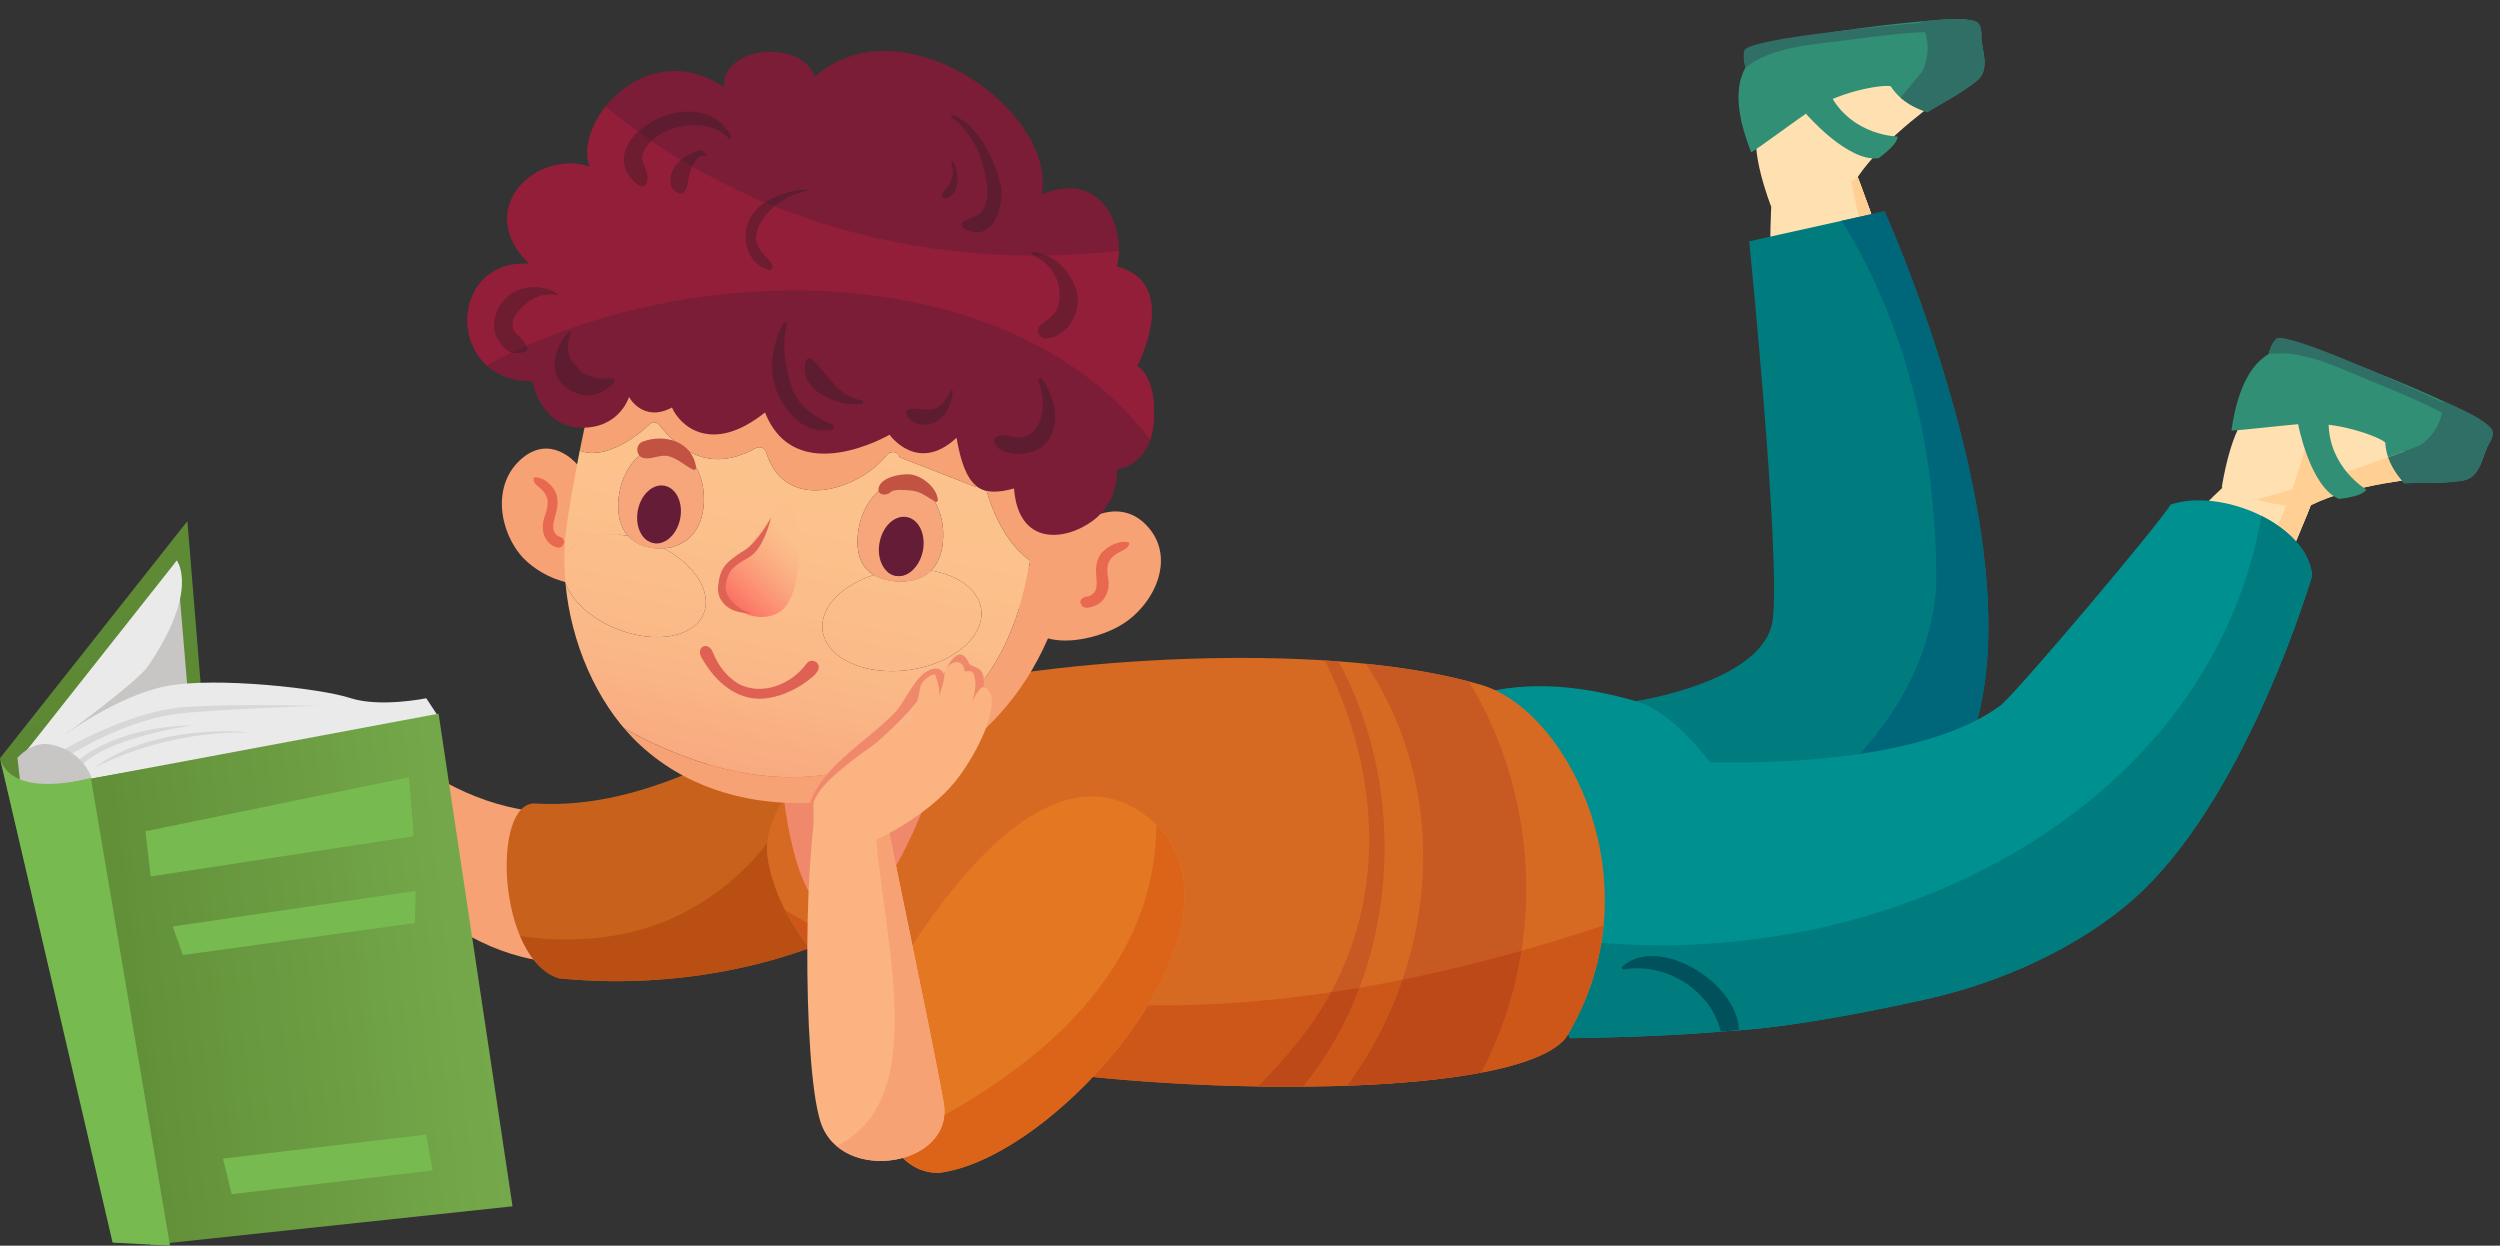 <?xml version="1.0" encoding="UTF-8"?><svg xmlns="http://www.w3.org/2000/svg" xmlns:xlink="http://www.w3.org/1999/xlink" height="816.7" preserveAspectRatio="xMidYMid meet" version="1.0" viewBox="0.0 -12.5 1639.1 816.7" width="1639.1" zoomAndPan="magnify"><rect x="0.0" y="-12.5" width="1639.1" height="816.7" fill="#333333" stroke="none"/><defs><clipPath id="a"><path d="M 1487 209 L 1634.52 209 L 1634.52 280 L 1487 280 Z M 1487 209"/></clipPath><clipPath id="b"><path d="M 370 264 L 676 264 L 676 515 L 370 515 Z M 370 264"/></clipPath><clipPath id="c"><path d="M 523.504 514.043 C 523.5 514.043 523.492 514.043 523.488 514.043 C 523.492 514.043 523.5 514.043 523.504 514.043 M 523.516 514.043 C 561.324 514.039 597.312 502.492 620.152 486.488 C 597.309 502.496 561.328 514.039 523.516 514.043 M 518.762 497.062 C 480.941 497.062 443 483.93 409.23 465 C 411.262 467.363 413.309 469.672 415.434 471.848 C 391.141 447.164 374.395 409.352 370.766 370.098 C 375.289 381.695 387.758 393.23 404.617 399.938 C 413.613 403.504 422.645 405.203 430.82 405.203 C 445.52 405.203 457.453 399.703 461.426 389.648 C 466.945 375.781 455.551 357.883 435.383 347.023 C 448.211 346.02 459.383 337.566 461.258 319.98 C 463.438 299.48 452.715 281.559 437.379 279.926 C 436.609 279.84 435.848 279.801 435.086 279.801 C 420.613 279.801 407.664 294.594 405.57 314.062 C 404.41 325.152 406.844 333.363 411.738 338.832 C 408.062 338.207 404.469 337.898 401.027 337.891 C 400.98 337.891 400.934 337.891 400.887 337.891 C 400.84 337.891 400.793 337.891 400.746 337.891 C 386.113 337.926 374.25 343.434 370.289 353.469 C 370.195 353.703 370.109 353.938 370.023 354.176 C 370.023 346.242 370.586 338.32 371.754 330.492 C 373.645 317.785 375.902 304.77 378.363 291.887 C 379.906 283.805 381.527 275.777 383.191 267.906 C 383.199 267.906 383.207 267.906 383.215 267.906 C 382.176 272.84 381.148 277.832 380.148 282.863 C 382.789 283.977 385.609 284.469 388.512 284.469 C 402.367 284.469 418.172 273.32 426.016 265.535 C 426.816 264.75 427.828 264.387 428.84 264.387 C 430.324 264.387 431.812 265.176 432.637 266.574 C 444.258 281.215 456.953 288.539 470.711 288.539 C 478.637 288.539 486.91 286.109 495.539 281.246 C 496.309 280.898 497.102 280.727 497.863 280.727 C 499.898 280.727 501.727 281.938 502.402 284.168 C 507.898 302.176 520.625 308.992 534.629 308.992 C 551.914 308.992 571.148 298.613 581.168 286.082 C 582.309 284.645 583.949 283.883 585.527 283.883 C 587.434 283.883 589.242 284.992 589.977 287.379 L 639.207 306.551 C 639.527 306.371 639.855 306.23 640.188 306.125 C 642.152 307.676 644.344 308.711 646.797 309.289 C 646.879 309.48 646.945 309.672 647.008 309.871 C 653.031 329.672 662.094 345.305 675.449 355.16 C 674.609 359.465 673.742 363.727 672.855 367.945 C 660.469 426.875 629.43 459.723 584.305 482.043 C 563.07 492.551 540.938 497.062 518.762 497.062 M 539.125 398.344 C 539.129 399.359 539.207 400.379 539.359 401.395 C 541.766 416.973 561.027 427.539 584.711 427.539 C 588.457 427.539 592.316 427.273 596.238 426.723 C 623.172 422.875 643.402 406.898 643.516 389.984 C 643.516 389.895 643.516 389.805 643.516 389.711 C 643.508 388.699 643.43 387.684 643.277 386.668 C 641.344 373.98 628.145 364.574 610.48 361.562 C 614.504 357.535 617.297 351.645 618.152 343.457 C 620.34 322.828 609.645 304.82 594.289 303.188 C 593.527 303.105 592.77 303.066 592.016 303.066 C 577.496 303.066 564.562 317.965 562.492 337.559 C 561.004 351.41 565.273 359.883 572.922 364.449 C 552.949 370.855 539.172 384.262 539.125 398.195 C 539.125 398.246 539.125 398.297 539.125 398.344 M 620.16 486.484 C 620.246 486.422 620.332 486.363 620.422 486.301 C 620.332 486.363 620.246 486.422 620.16 486.484 M 418.289 474.656 L 418.281 474.648 L 418.289 474.656 M 418.086 474.465 C 417.859 474.246 417.633 474.027 417.406 473.809 C 417.633 474.027 417.859 474.246 418.086 474.465"/></clipPath><clipPath id="d"><path d="M 523.504 514.043 C 523.5 514.043 523.492 514.043 523.488 514.043 C 523.492 514.043 523.5 514.043 523.504 514.043 M 523.516 514.043 C 561.324 514.039 597.312 502.492 620.152 486.488 C 597.309 502.496 561.328 514.039 523.516 514.043 M 518.762 497.062 C 480.941 497.062 443 483.93 409.23 465 C 411.262 467.363 413.309 469.672 415.434 471.848 C 391.141 447.164 374.395 409.352 370.766 370.098 C 375.289 381.695 387.758 393.23 404.617 399.938 C 413.613 403.504 422.645 405.203 430.82 405.203 C 445.52 405.203 457.453 399.703 461.426 389.648 C 466.945 375.781 455.551 357.883 435.383 347.023 C 448.211 346.02 459.383 337.566 461.258 319.98 C 463.438 299.48 452.715 281.559 437.379 279.926 C 436.609 279.84 435.848 279.801 435.086 279.801 C 420.613 279.801 407.664 294.594 405.57 314.062 C 404.41 325.152 406.844 333.363 411.738 338.832 C 408.062 338.207 404.469 337.898 401.027 337.891 C 400.98 337.891 400.934 337.891 400.887 337.891 C 400.84 337.891 400.793 337.891 400.746 337.891 C 386.113 337.926 374.25 343.434 370.289 353.469 C 370.195 353.703 370.109 353.938 370.023 354.176 C 370.023 346.242 370.586 338.32 371.754 330.492 C 373.645 317.785 375.902 304.77 378.363 291.887 C 379.906 283.805 381.527 275.777 383.191 267.906 C 383.199 267.906 383.207 267.906 383.215 267.906 C 382.176 272.84 381.148 277.832 380.148 282.863 C 382.789 283.977 385.609 284.469 388.512 284.469 C 402.367 284.469 418.172 273.32 426.016 265.535 C 426.816 264.75 427.828 264.387 428.84 264.387 C 430.324 264.387 431.812 265.176 432.637 266.574 C 444.258 281.215 456.953 288.539 470.711 288.539 C 478.637 288.539 486.91 286.109 495.539 281.246 C 496.309 280.898 497.102 280.727 497.863 280.727 C 499.898 280.727 501.727 281.938 502.402 284.168 C 507.898 302.176 520.625 308.992 534.629 308.992 C 551.914 308.992 571.148 298.613 581.168 286.082 C 582.309 284.645 583.949 283.883 585.527 283.883 C 587.434 283.883 589.242 284.992 589.977 287.379 L 639.207 306.551 C 639.527 306.371 639.855 306.23 640.188 306.125 C 642.152 307.676 644.344 308.711 646.797 309.289 C 646.879 309.48 646.945 309.672 647.008 309.871 C 653.031 329.672 662.094 345.305 675.449 355.16 C 674.609 359.465 673.742 363.727 672.855 367.945 C 660.469 426.875 629.43 459.723 584.305 482.043 C 563.07 492.551 540.938 497.062 518.762 497.062 M 539.125 398.344 C 539.129 399.359 539.207 400.379 539.359 401.395 C 541.766 416.973 561.027 427.539 584.711 427.539 C 588.457 427.539 592.316 427.273 596.238 426.723 C 623.172 422.875 643.402 406.898 643.516 389.984 C 643.516 389.895 643.516 389.805 643.516 389.711 C 643.508 388.699 643.43 387.684 643.277 386.668 C 641.344 373.98 628.145 364.574 610.48 361.562 C 614.504 357.535 617.297 351.645 618.152 343.457 C 620.34 322.828 609.645 304.82 594.289 303.188 C 593.527 303.105 592.77 303.066 592.016 303.066 C 577.496 303.066 564.562 317.965 562.492 337.559 C 561.004 351.41 565.273 359.883 572.922 364.449 C 552.949 370.855 539.172 384.262 539.125 398.195 C 539.125 398.246 539.125 398.297 539.125 398.344 M 620.16 486.484 C 620.246 486.422 620.332 486.363 620.422 486.301 C 620.332 486.363 620.246 486.422 620.16 486.484 M 418.289 474.656 L 418.281 474.648 L 418.289 474.656 M 418.086 474.465 C 417.859 474.246 417.633 474.027 417.406 473.809 C 417.633 474.027 417.859 474.246 418.086 474.465"/></clipPath><clipPath id="f"><path d="M 473 316 L 524 316 L 524 393 L 473 393 Z M 473 316"/></clipPath><clipPath id="g"><path d="M 518.434 317.723 C 512.578 311.516 496.996 339.293 488.551 349.566 C 485.082 353.773 476.289 363.094 473.688 369.719 C 469.586 380.141 492.344 399.367 510.473 389.145 C 529.164 378.539 524.535 324.152 518.434 317.723 Z M 518.434 317.723"/></clipPath><clipPath id="h"><path d="M 518.434 317.723 C 512.578 311.516 496.996 339.293 488.551 349.566 C 485.082 353.773 476.289 363.094 473.688 369.719 C 469.586 380.141 492.344 399.367 510.473 389.145 C 529.164 378.539 524.535 324.152 518.434 317.723"/></clipPath><clipPath id="j"><path d="M 0 329 L 159 329 L 159 786 L 0 786 Z M 0 329"/></clipPath><clipPath id="k"><path d="M 122.855 329.188 L 158.137 761.082 L 70.707 785.121 L 0 484.621 Z M 122.855 329.188"/></clipPath><clipPath id="l"><path d="M 122.855 329.188 L 158.137 761.082 L 70.707 785.121 L 0 484.621 L 122.855 329.188"/></clipPath><clipPath id="n"><path d="M 33 455 L 337 455 L 337 804 L 33 804 Z M 33 455"/></clipPath><clipPath id="o"><path d="M 287.543 455.414 L 336.039 778.402 L 98.984 803.715 L 33.191 502.988 Z M 287.543 455.414"/></clipPath><clipPath id="p"><path d="M 287.543 455.414 L 336.039 778.402 L 98.984 803.715 L 33.191 502.988 L 287.543 455.414"/></clipPath><clipPath id="r"><path d="M 0 484 L 112 484 L 112 804.18 L 0 804.18 Z M 0 484"/></clipPath><clipPath id="s"><path d="M 368.906 354 L 371 354 L 371 370 L 368.906 370 Z M 368.906 354"/></clipPath><clipPath id="t"><path d="M 370 337 L 463 337 L 463 406 L 370 406 Z M 370 337"/></clipPath><clipPath id="u"><path d="M 430.82 405.203 C 422.645 405.203 413.613 403.504 404.617 399.938 C 387.758 393.23 375.289 381.695 370.766 370.098 C 370.73 369.754 370.699 369.406 370.672 369.059 C 370.242 364.109 370.023 359.145 370.023 354.176 C 370.109 353.938 370.195 353.703 370.289 353.469 C 374.25 343.434 386.113 337.926 400.746 337.891 L 401.027 337.891 C 404.469 337.898 408.062 338.207 411.738 338.832 C 415.91 343.492 421.879 346.16 428.938 346.918 C 430.219 347.055 431.492 347.125 432.758 347.125 C 433.637 347.125 434.512 347.09 435.383 347.023 C 455.551 357.883 466.945 375.781 461.426 389.648 C 457.453 399.703 445.52 405.203 430.82 405.203"/></clipPath><clipPath id="v"><path d="M 430.82 405.203 C 422.645 405.203 413.613 403.504 404.617 399.938 C 387.758 393.23 375.289 381.695 370.766 370.098 C 370.73 369.754 370.699 369.406 370.672 369.059 C 370.242 364.109 370.023 359.145 370.023 354.176 C 370.109 353.938 370.195 353.703 370.289 353.469 C 374.25 343.434 386.113 337.926 400.746 337.891 L 401.027 337.891 C 404.469 337.898 408.062 338.207 411.738 338.832 C 415.91 343.492 421.879 346.16 428.938 346.918 C 430.219 347.055 431.492 347.125 432.758 347.125 C 433.637 347.125 434.512 347.09 435.383 347.023 C 455.551 357.883 466.945 375.781 461.426 389.648 C 457.453 399.703 445.52 405.203 430.82 405.203"/></clipPath><clipPath id="x"><path d="M 539 389 L 644 389 L 644 399 L 539 399 Z M 539 389"/></clipPath><clipPath id="y"><path d="M 539.125 398.344 C 539.125 398.297 539.125 398.246 539.125 398.195 L 539.125 398.344 M 643.516 389.984 L 643.516 389.711 C 643.516 389.805 643.516 389.895 643.516 389.984"/></clipPath><clipPath id="z"><path d="M 539.125 398.344 C 539.125 398.297 539.125 398.246 539.125 398.195 L 539.125 398.344 M 643.516 389.984 L 643.516 389.711 C 643.516 389.805 643.516 389.895 643.516 389.984"/></clipPath><clipPath id="B"><path d="M 539 361 L 644 361 L 644 428 L 539 428 Z M 539 361"/></clipPath><clipPath id="C"><path d="M 584.711 427.539 C 561.027 427.539 541.766 416.973 539.359 401.395 C 539.207 400.379 539.129 399.359 539.125 398.344 L 539.125 398.195 C 539.172 384.262 552.949 370.855 572.922 364.449 C 576.641 366.668 581.156 367.965 586.195 368.508 C 587.75 368.672 589.289 368.758 590.812 368.758 C 598.371 368.758 605.402 366.645 610.48 361.562 C 628.145 364.574 641.344 373.98 643.277 386.668 C 643.43 387.684 643.508 388.699 643.516 389.711 L 643.516 389.984 C 643.402 406.898 623.172 422.875 596.238 426.723 C 592.316 427.273 588.457 427.539 584.711 427.539"/></clipPath><clipPath id="D"><path d="M 584.711 427.539 C 561.027 427.539 541.766 416.973 539.359 401.395 C 539.207 400.379 539.129 399.359 539.125 398.344 L 539.125 398.195 C 539.172 384.262 552.949 370.855 572.922 364.449 C 576.641 366.668 581.156 367.965 586.195 368.508 C 587.75 368.672 589.289 368.758 590.812 368.758 C 598.371 368.758 605.402 366.645 610.48 361.562 C 628.145 364.574 641.344 373.98 643.277 386.668 C 643.43 387.684 643.508 388.699 643.516 389.711 L 643.516 389.984 C 643.402 406.898 623.172 422.875 596.238 426.723 C 592.316 427.273 588.457 427.539 584.711 427.539"/></clipPath><clipPath id="F"><path d="M 572 360.535 L 611 360.535 L 611 369 L 572 369 Z M 572 360.535"/></clipPath><clipPath id="G"><path d="M 581 360.535 L 600 360.535 L 600 366 L 581 366 Z M 581 360.535"/></clipPath><linearGradient gradientTransform="matrix(-73.799 345.52 -315.444 -62.678 570.825 181.096)" gradientUnits="userSpaceOnUse" id="e" x1=".174" x2="1.035" xlink:actuate="onLoad" xlink:show="other" xlink:type="simple" xmlns:xlink="http://www.w3.org/1999/xlink" y1="0" y2="0"><stop offset="0" stop-color="#fcc38d"/><stop offset=".125" stop-color="#fcc38d"/><stop offset=".188" stop-color="#fcc28d"/><stop offset=".25" stop-color="#fcc28c"/><stop offset=".313" stop-color="#fcc18c"/><stop offset=".344" stop-color="#fcc08c"/><stop offset=".375" stop-color="#fcc08b"/><stop offset=".406" stop-color="#fbbf8b"/><stop offset=".438" stop-color="#fbbe8b"/><stop offset=".469" stop-color="#fbbe8a"/><stop offset=".5" stop-color="#fbbd8a"/><stop offset=".516" stop-color="#fbbc89"/><stop offset=".531" stop-color="#fbbb89"/><stop offset=".547" stop-color="#fbbb89"/><stop offset=".563" stop-color="#fbba89"/><stop offset=".578" stop-color="#fbba88"/><stop offset=".594" stop-color="#fbb988"/><stop offset=".609" stop-color="#fab988"/><stop offset=".625" stop-color="#fab887"/><stop offset=".641" stop-color="#fab787"/><stop offset=".656" stop-color="#fab686"/><stop offset=".672" stop-color="#fab686"/><stop offset=".688" stop-color="#fab586"/><stop offset=".703" stop-color="#fab485"/><stop offset=".719" stop-color="#fab385"/><stop offset=".734" stop-color="#fab284"/><stop offset=".75" stop-color="#f9b184"/><stop offset=".758" stop-color="#f9b083"/><stop offset=".766" stop-color="#f9b083"/><stop offset=".773" stop-color="#f9af83"/><stop offset=".781" stop-color="#f9af83"/><stop offset=".789" stop-color="#f9ae82"/><stop offset=".797" stop-color="#f9ae82"/><stop offset=".805" stop-color="#f9ad82"/><stop offset=".813" stop-color="#f9ad82"/><stop offset=".82" stop-color="#f9ac81"/><stop offset=".828" stop-color="#f9ac81"/><stop offset=".836" stop-color="#f9ab81"/><stop offset=".844" stop-color="#f8aa80"/><stop offset=".852" stop-color="#f8aa80"/><stop offset=".859" stop-color="#f8a980"/><stop offset=".867" stop-color="#f8a97f"/><stop offset=".875" stop-color="#f8a87f"/><stop offset=".883" stop-color="#f8a77f"/><stop offset=".891" stop-color="#f8a77e"/><stop offset=".898" stop-color="#f8a67e"/><stop offset=".906" stop-color="#f8a57e"/><stop offset=".914" stop-color="#f8a57d"/><stop offset=".922" stop-color="#f8a47d"/><stop offset=".93" stop-color="#f7a37d"/><stop offset=".938" stop-color="#f7a27c"/><stop offset=".945" stop-color="#f7a27c"/><stop offset=".953" stop-color="#f7a17c"/><stop offset=".969" stop-color="#f7a07b"/><stop offset="1" stop-color="#f7a07b"/></linearGradient><linearGradient gradientTransform="scale(75.18) rotate(-45.785 9.283 -4.981)" gradientUnits="userSpaceOnUse" id="i" x1="-.212" x2="1.178" xlink:actuate="onLoad" xlink:show="other" xlink:type="simple" xmlns:xlink="http://www.w3.org/1999/xlink" y1="0" y2="0"><stop offset="0" stop-color="#fc6a60"/><stop offset=".125" stop-color="#fc6a60"/><stop offset=".156" stop-color="#fc6a60"/><stop offset=".16" stop-color="#fc6c61"/><stop offset=".164" stop-color="#fc6c61"/><stop offset=".168" stop-color="#fc6d62"/><stop offset=".172" stop-color="#fc6e62"/><stop offset=".176" stop-color="#fc6f62"/><stop offset=".18" stop-color="#fc7063"/><stop offset=".184" stop-color="#fc7063"/><stop offset=".188" stop-color="#fc7164"/><stop offset=".191" stop-color="#fc7264"/><stop offset=".195" stop-color="#fc7364"/><stop offset=".199" stop-color="#fc7465"/><stop offset=".203" stop-color="#fc7465"/><stop offset=".207" stop-color="#fc7566"/><stop offset=".211" stop-color="#fc7666"/><stop offset=".215" stop-color="#fc7767"/><stop offset=".219" stop-color="#fc7867"/><stop offset=".223" stop-color="#fc7867"/><stop offset=".227" stop-color="#fc7968"/><stop offset=".23" stop-color="#fc7a68"/><stop offset=".234" stop-color="#fc7b68"/><stop offset=".238" stop-color="#fc7c69"/><stop offset=".242" stop-color="#fc7c69"/><stop offset=".246" stop-color="#fc7d6a"/><stop offset=".25" stop-color="#fc7e6a"/><stop offset=".254" stop-color="#fc7f6a"/><stop offset=".258" stop-color="#fc7f6b"/><stop offset=".262" stop-color="#fc806b"/><stop offset=".266" stop-color="#fc816c"/><stop offset=".27" stop-color="#fc826c"/><stop offset=".273" stop-color="#fc826c"/><stop offset=".277" stop-color="#fc836d"/><stop offset=".281" stop-color="#fc846d"/><stop offset=".285" stop-color="#fc856d"/><stop offset=".289" stop-color="#fc856e"/><stop offset=".293" stop-color="#fc866e"/><stop offset=".297" stop-color="#fc876f"/><stop offset=".301" stop-color="#fc886f"/><stop offset=".305" stop-color="#fc886f"/><stop offset=".309" stop-color="#fc8970"/><stop offset=".313" stop-color="#fc8a70"/><stop offset=".316" stop-color="#fc8a70"/><stop offset=".32" stop-color="#fc8b71"/><stop offset=".324" stop-color="#fc8c71"/><stop offset=".328" stop-color="#fc8d71"/><stop offset=".332" stop-color="#fc8d72"/><stop offset=".336" stop-color="#fc8e72"/><stop offset=".34" stop-color="#fc8f73"/><stop offset=".344" stop-color="#fc8f73"/><stop offset=".348" stop-color="#fc9073"/><stop offset=".352" stop-color="#fc9174"/><stop offset=".355" stop-color="#fc9174"/><stop offset=".359" stop-color="#fc9274"/><stop offset=".363" stop-color="#fc9375"/><stop offset=".367" stop-color="#fc9375"/><stop offset=".371" stop-color="#fc9475"/><stop offset=".375" stop-color="#fc9576"/><stop offset=".379" stop-color="#fb9576"/><stop offset=".383" stop-color="#fb9676"/><stop offset=".387" stop-color="#fb9777"/><stop offset=".391" stop-color="#fb9777"/><stop offset=".395" stop-color="#fb9877"/><stop offset=".398" stop-color="#fb9978"/><stop offset=".402" stop-color="#fb9978"/><stop offset=".406" stop-color="#fb9a78"/><stop offset=".41" stop-color="#fb9b79"/><stop offset=".414" stop-color="#fb9b79"/><stop offset=".418" stop-color="#fb9c79"/><stop offset=".422" stop-color="#fb9c7a"/><stop offset=".426" stop-color="#fb9d7a"/><stop offset=".43" stop-color="#fb9e7a"/><stop offset=".434" stop-color="#fb9e7a"/><stop offset=".438" stop-color="#fb9f7b"/><stop offset=".441" stop-color="#fba07b"/><stop offset=".445" stop-color="#fba07b"/><stop offset=".449" stop-color="#fba17c"/><stop offset=".453" stop-color="#fba17c"/><stop offset=".457" stop-color="#fba27c"/><stop offset=".461" stop-color="#fba37d"/><stop offset=".465" stop-color="#fba37d"/><stop offset=".469" stop-color="#fba47d"/><stop offset=".473" stop-color="#fba47d"/><stop offset=".477" stop-color="#fba57e"/><stop offset=".48" stop-color="#fba57e"/><stop offset=".484" stop-color="#fba67e"/><stop offset=".488" stop-color="#fba77f"/><stop offset=".492" stop-color="#fba77f"/><stop offset=".496" stop-color="#fba87f"/><stop offset=".5" stop-color="#fba87f"/><stop offset=".504" stop-color="#fba980"/><stop offset=".508" stop-color="#fba980"/><stop offset=".512" stop-color="#fbaa80"/><stop offset=".516" stop-color="#fbaa81"/><stop offset=".52" stop-color="#fbab81"/><stop offset=".523" stop-color="#fbab81"/><stop offset=".527" stop-color="#fbac81"/><stop offset=".531" stop-color="#fbad82"/><stop offset=".535" stop-color="#fbad82"/><stop offset=".539" stop-color="#fbae82"/><stop offset=".543" stop-color="#fbae82"/><stop offset=".547" stop-color="#fbaf83"/><stop offset=".555" stop-color="#fbaf83"/><stop offset=".563" stop-color="#fbb083"/><stop offset=".57" stop-color="#fbb184"/><stop offset=".578" stop-color="#fbb284"/><stop offset=".586" stop-color="#fbb385"/><stop offset=".594" stop-color="#fbb485"/><stop offset=".602" stop-color="#fbb586"/><stop offset=".609" stop-color="#fbb686"/><stop offset=".617" stop-color="#fbb687"/><stop offset=".625" stop-color="#fbb787"/><stop offset=".633" stop-color="#fbb887"/><stop offset=".641" stop-color="#fbb988"/><stop offset=".648" stop-color="#fbba88"/><stop offset=".656" stop-color="#fbba89"/><stop offset=".664" stop-color="#fbbb89"/><stop offset=".672" stop-color="#fbbc89"/><stop offset=".68" stop-color="#fbbc8a"/><stop offset=".688" stop-color="#fbbd8a"/><stop offset=".695" stop-color="#fbbe8a"/><stop offset=".703" stop-color="#fbbe8b"/><stop offset=".719" stop-color="#fbbf8b"/><stop offset=".734" stop-color="#fbc08b"/><stop offset=".75" stop-color="#fbc08c"/><stop offset="1" stop-color="#fbc18c"/></linearGradient><linearGradient gradientTransform="scale(-435.9) rotate(78.306 .93 -1.078)" gradientUnits="userSpaceOnUse" id="m" x1="-.041" x2="1.057" xlink:actuate="onLoad" xlink:show="other" xlink:type="simple" xmlns:xlink="http://www.w3.org/1999/xlink" y1="0" y2="0"><stop offset="0" stop-color="#527831"/><stop offset=".063" stop-color="#527831"/><stop offset=".078" stop-color="#537931"/><stop offset=".094" stop-color="#537a31"/><stop offset=".109" stop-color="#537a32"/><stop offset=".125" stop-color="#547b32"/><stop offset=".156" stop-color="#547b32"/><stop offset=".188" stop-color="#557c32"/><stop offset=".219" stop-color="#557d32"/><stop offset=".25" stop-color="#567e33"/><stop offset=".281" stop-color="#577f33"/><stop offset=".313" stop-color="#578033"/><stop offset=".344" stop-color="#588133"/><stop offset=".375" stop-color="#588234"/><stop offset=".406" stop-color="#598334"/><stop offset=".438" stop-color="#598334"/><stop offset=".469" stop-color="#5a8434"/><stop offset=".5" stop-color="#5a8534"/><stop offset=".531" stop-color="#5b8535"/><stop offset=".563" stop-color="#5b8635"/><stop offset=".594" stop-color="#5b8735"/><stop offset=".625" stop-color="#5c8735"/><stop offset=".656" stop-color="#5c8835"/><stop offset=".688" stop-color="#5c8835"/><stop offset=".75" stop-color="#5d8935"/><stop offset=".813" stop-color="#5d8a36"/><stop offset=".875" stop-color="#5e8a36"/><stop offset="1" stop-color="#5e8b36"/></linearGradient><linearGradient gradientTransform="scale(-268.466 268.466) rotate(6.734 -20.102 -8.885)" gradientUnits="userSpaceOnUse" id="q" x1="-.141" x2="1.131" xlink:actuate="onLoad" xlink:show="other" xlink:type="simple" xmlns:xlink="http://www.w3.org/1999/xlink" y1="0" y2="0"><stop offset="0" stop-color="#75a84b"/><stop offset=".125" stop-color="#75a84b"/><stop offset=".141" stop-color="#74a74a"/><stop offset=".156" stop-color="#74a74a"/><stop offset=".172" stop-color="#74a64a"/><stop offset=".188" stop-color="#73a649"/><stop offset=".203" stop-color="#73a549"/><stop offset=".219" stop-color="#72a448"/><stop offset=".234" stop-color="#72a448"/><stop offset=".25" stop-color="#71a347"/><stop offset=".266" stop-color="#71a347"/><stop offset=".281" stop-color="#70a247"/><stop offset=".297" stop-color="#70a246"/><stop offset=".313" stop-color="#70a146"/><stop offset=".328" stop-color="#6fa145"/><stop offset=".344" stop-color="#6fa045"/><stop offset=".359" stop-color="#6e9f45"/><stop offset=".375" stop-color="#6e9f44"/><stop offset=".391" stop-color="#6d9e44"/><stop offset=".406" stop-color="#6d9e43"/><stop offset=".422" stop-color="#6d9d43"/><stop offset=".438" stop-color="#6c9d42"/><stop offset=".453" stop-color="#6c9c42"/><stop offset=".469" stop-color="#6b9c42"/><stop offset=".484" stop-color="#6b9b41"/><stop offset=".5" stop-color="#6a9a41"/><stop offset=".516" stop-color="#6a9a40"/><stop offset=".531" stop-color="#699940"/><stop offset=".547" stop-color="#699940"/><stop offset=".563" stop-color="#69983f"/><stop offset=".578" stop-color="#68983f"/><stop offset=".594" stop-color="#68973e"/><stop offset=".609" stop-color="#67973e"/><stop offset=".625" stop-color="#67963d"/><stop offset=".641" stop-color="#66953d"/><stop offset=".656" stop-color="#66953d"/><stop offset=".672" stop-color="#66943c"/><stop offset=".688" stop-color="#65943c"/><stop offset=".703" stop-color="#65933b"/><stop offset=".719" stop-color="#64933b"/><stop offset=".734" stop-color="#64923b"/><stop offset=".75" stop-color="#63923a"/><stop offset=".766" stop-color="#63913a"/><stop offset=".781" stop-color="#629039"/><stop offset=".797" stop-color="#629039"/><stop offset=".813" stop-color="#628f38"/><stop offset=".828" stop-color="#618f38"/><stop offset=".844" stop-color="#618e38"/><stop offset=".859" stop-color="#608e37"/><stop offset=".875" stop-color="#608d37"/><stop offset="1" stop-color="#5f8c36"/></linearGradient><linearGradient gradientTransform="matrix(-73.799 345.52 -315.444 -62.678 570.825 181.096)" gradientUnits="userSpaceOnUse" id="w" x1=".493" x2=".733" xlink:actuate="onLoad" xlink:show="other" xlink:type="simple" xmlns:xlink="http://www.w3.org/1999/xlink" y1="0" y2="0"><stop offset="0" stop-color="#fcc08b"/><stop offset=".125" stop-color="#fbbf8b"/><stop offset=".25" stop-color="#fbbe8b"/><stop offset=".375" stop-color="#fbbd8a"/><stop offset=".438" stop-color="#fbbd8a"/><stop offset=".5" stop-color="#fbbc8a"/><stop offset=".563" stop-color="#fbbc89"/><stop offset=".625" stop-color="#fbbb89"/><stop offset=".688" stop-color="#fbba89"/><stop offset=".75" stop-color="#fbba88"/><stop offset=".813" stop-color="#fbb988"/><stop offset=".875" stop-color="#fab888"/><stop offset=".938" stop-color="#fab887"/><stop offset="1" stop-color="#fab787"/></linearGradient><linearGradient gradientTransform="matrix(-73.799 345.52 -315.444 -62.678 570.825 181.096)" gradientUnits="userSpaceOnUse" id="A" x1=".539" x2=".621" xlink:actuate="onLoad" xlink:show="other" xlink:type="simple" xmlns:xlink="http://www.w3.org/1999/xlink" y1="0" y2="0"><stop offset="0" stop-color="#fbbe8b"/><stop offset=".25" stop-color="#fbbe8a"/><stop offset=".5" stop-color="#fbbd8a"/><stop offset=".75" stop-color="#fbbd8a"/><stop offset="1" stop-color="#fbbc89"/></linearGradient><linearGradient gradientTransform="matrix(-73.799 345.52 -315.444 -62.678 570.825 181.096)" gradientUnits="userSpaceOnUse" id="E" x1=".461" x2=".702" xlink:actuate="onLoad" xlink:show="other" xlink:type="simple" xmlns:xlink="http://www.w3.org/1999/xlink" y1="0" y2="0"><stop offset="0" stop-color="#fcc08c"/><stop offset=".125" stop-color="#fcc08b"/><stop offset=".25" stop-color="#fbbf8b"/><stop offset=".375" stop-color="#fbbe8b"/><stop offset=".5" stop-color="#fbbe8a"/><stop offset=".563" stop-color="#fbbd8a"/><stop offset=".625" stop-color="#fbbc8a"/><stop offset=".688" stop-color="#fbbc89"/><stop offset=".75" stop-color="#fbbb89"/><stop offset=".813" stop-color="#fbba89"/><stop offset=".875" stop-color="#fbba88"/><stop offset=".938" stop-color="#fbb988"/><stop offset="1" stop-color="#fab888"/></linearGradient></defs><g><g><path d="M 380.301 519.453 C 456.414 511.18 449.086 555.848 447.508 576.086 C 446.281 592.422 446.746 619.824 371.043 618.734 C 292.484 617.574 228.742 540.867 183.812 462.824 C 175.676 448.648 197.762 444.734 214.785 446.156 C 231.77 447.527 290.539 529.215 380.301 519.453" fill="#f7a274"/></g><g><path d="M 366.461 628.93 C 542.375 646.301 695.102 538.07 635.059 459.746 C 600.613 414.797 551.848 445.305 491.137 475.82 C 449.727 496.633 402.754 517.445 350.973 514.305 C 322.113 512.551 325.949 616.43 366.461 628.93" fill="#c7611b"/></g><g><path d="M 404.23 630.785 C 404.242 630.785 404.238 630.785 404.25 630.785 C 404.238 630.785 404.242 630.785 404.23 630.785 M 404.23 630.785 C 391.906 630.785 379.406 630.195 366.77 628.961 C 379.395 630.195 391.914 630.785 404.23 630.785 M 366.461 628.93 C 366.246 628.863 366.031 628.793 365.82 628.723 C 366.031 628.793 366.246 628.863 366.461 628.93 M 365.816 628.719 C 365.805 628.715 365.789 628.711 365.777 628.707 C 365.793 628.715 365.801 628.715 365.816 628.719 M 365.742 628.695 C 365.738 628.695 365.734 628.691 365.727 628.691 C 365.734 628.691 365.738 628.695 365.742 628.695" fill="#eecfba"/></g><g><path d="M 404.23 630.785 C 391.914 630.785 379.395 630.195 366.77 628.961 C 366.66 628.949 366.57 628.938 366.461 628.93 C 366.246 628.863 366.031 628.793 365.82 628.723 C 365.82 628.723 365.816 628.723 365.816 628.719 C 365.801 628.715 365.793 628.715 365.777 628.707 C 365.766 628.703 365.754 628.699 365.742 628.695 C 365.738 628.695 365.734 628.691 365.727 628.691 C 354.777 624.969 346.656 614.406 341.109 601.23 C 351.316 602.672 361.566 603.441 371.75 603.441 C 404.5 603.445 436.637 595.449 465.109 575.91 C 478.469 566.73 492.453 554.578 503.086 540.008 C 502.785 543.547 502.887 547.129 503.441 550.734 C 506.402 569.879 516.152 590.156 530.781 609.059 C 493.715 622.539 450.312 630.777 404.25 630.785 C 404.238 630.785 404.242 630.785 404.23 630.785" fill="#ba4f14"/></g><g><path d="M 1182.898 400.602 C 1156.73 242.367 1163.52 80.082 1166.539 67.172 C 1168.102 60.375 1174.012 53.191 1181.02 51.141 C 1187.531 49.234 1195.02 51.672 1200.98 62.871 C 1213.43 86.281 1290.09 285.953 1278.66 379.18 C 1274.648 411.711 1264.941 430.52 1253.102 439.727 C 1226.031 460.805 1187.988 431.426 1182.898 400.602" fill="#fab381"/></g><g><path d="M 1206.191 74.211 C 1234.281 194.297 1264.551 330.141 1218.309 443.891 C 1229.809 448.426 1242.32 448.113 1253.102 439.727 C 1264.941 430.52 1274.648 411.711 1278.66 379.18 C 1289.031 294.875 1227.328 123.555 1206.191 74.211" fill="#f7a274"/></g><g><path d="M 1166.539 67.172 C 1168.102 60.375 1174.012 53.191 1181.02 51.141 C 1187.531 49.234 1195.02 51.672 1200.98 62.871 C 1207.148 74.445 1229.699 129.625 1247.398 192.285 C 1241.469 191.688 1234.441 192.16 1227.34 193.246 C 1216.441 194.93 1205.328 198.035 1197.48 201.258 C 1186.949 205.598 1175.031 211.555 1163.23 218.809 C 1156.41 138.508 1164.691 75.109 1166.539 67.172" fill="#ffe0b1"/></g><g><path d="M 1247.398 192.285 C 1233.07 141.527 1215.551 95.715 1206.141 73.965 C 1215.109 112.359 1224.301 152.344 1231.18 192.762 C 1236.961 192.07 1242.531 191.801 1247.398 192.285" fill="#ffcf93"/></g><g><path d="M 1161.199 122.859 C 1161.199 122.859 1145.859 83.684 1153.371 70.055 C 1189.02 4.953 1273.309 51.59 1273.309 51.59 C 1273.309 51.59 1235.68 77.238 1217.801 103.816 C 1198.57 119.559 1161.199 122.859 1161.199 122.859" fill="#ffe0b1"/></g><g><path d="M 1249.078 2.551 C 1218.461 5.547 1150.328 15.129 1143.922 22.074 C 1142.852 25.277 1143.371 26.695 1144.398 31.809 C 1135.012 48.219 1141.969 71.617 1148.141 87.441 C 1154.09 83.766 1178.699 65.477 1187.199 59.918 C 1208.879 45.719 1238.609 42.5 1239.75 44.254 C 1247.789 56.523 1260.969 59.973 1263.66 61.078 C 1270.648 56.457 1283.961 50.094 1295.809 40.707 C 1305.789 32.785 1298.719 19.461 1299.02 10.719 C 1299.441 -2.895 1285.488 -0.926 1249.078 2.551" fill="#308f75"/></g><g><path d="M 1259.211 1.574 C 1264.109 11.078 1266.09 21.32 1260.449 34.148 C 1255.73 39.961 1250.922 45.742 1246.039 51.484 C 1253.398 57.996 1261.59 60.246 1263.66 61.078 C 1270.648 56.457 1283.961 50.094 1295.809 40.707 C 1305.789 32.785 1298.719 19.461 1299.02 10.719 C 1299.359 -1.535 1288.039 -1.148 1259.211 1.574" fill="#306f66"/></g><g><path d="M 1299.078 12.672 C 1279.219 5.938 1253.922 7.965 1212.699 13.57 C 1191.512 16.461 1161.02 17.859 1144.328 31.988 C 1143.371 26.695 1142.738 23.32 1143.828 20.078 C 1150.219 13.176 1218.68 6.137 1249.309 3.367 C 1293.371 -0.645 1299.441 -2.895 1299.02 10.719 C 1298.961 11.352 1299 12.047 1299.078 12.672" fill="#306f66"/></g><g><path d="M 1184.059 62.07 C 1184.059 62.07 1211.578 94.078 1231.672 91.195 C 1245.23 81.41 1244.16 77.031 1244.16 77.031 C 1244.16 77.031 1215.328 76.727 1200.699 50.887 C 1189.789 54.32 1184.059 62.07 1184.059 62.07" fill="#308f75"/></g><g><path d="M 1235.52 126.016 C 1235.52 126.016 1396.238 480.551 1224.059 541.469 C 1160.129 564.082 1105.711 549.074 1105.711 549.074 L 1072.379 447.168 C 1072.379 447.168 1156.68 434.73 1162.211 394.18 C 1167.77 353.605 1146.852 145.715 1146.852 145.715 L 1235.52 126.016" fill="#007c7f"/></g><g><path d="M 1269.488 372.926 C 1270.07 287.363 1251.82 204.035 1207.512 132.234 L 1235.52 126.016 C 1235.52 126.016 1396.238 480.551 1224.059 541.469 C 1173.34 559.406 1128.73 553.688 1112.422 550.539 C 1194.16 522.219 1262.922 454.926 1269.488 372.926" fill="#00667a"/></g><g><path d="M 1517.531 271.957 C 1510.969 268.641 1501.789 269.754 1496 273.559 C 1484.922 280.91 1368.25 393.914 1278.262 526.672 C 1260.75 552.535 1268.078 600.035 1302.25 603.367 C 1317.141 604.848 1337.109 597.906 1362.43 577.078 C 1434.941 517.348 1516.859 319.738 1523.898 294.211 C 1527.34 281.957 1523.602 275.055 1517.531 271.957" fill="#fab381"/></g><g><path d="M 1517.531 271.957 C 1517.141 271.746 1516.66 271.707 1516.238 271.531 C 1482.281 400.762 1387.77 522.754 1284.77 596.312 C 1289.512 600.125 1295.289 602.68 1302.25 603.367 C 1317.141 604.848 1337.109 597.906 1362.43 577.078 C 1434.941 517.348 1516.859 319.738 1523.898 294.211 C 1527.34 281.957 1523.602 275.055 1517.531 271.957" fill="#f7a274"/></g><g><path d="M 1456.68 307.023 C 1456.68 307.023 1462.852 265.414 1476.129 257.293 C 1539.41 218.543 1589.391 300.906 1589.391 300.906 C 1589.391 300.906 1543.949 304.484 1515.238 318.656 C 1490.738 322.742 1456.68 307.023 1456.68 307.023" fill="#ffe0b1"/></g><g><path d="M 1592.742 246.387 C 1564.668 233.719 1500.812 208.168 1491.777 210.969 C 1489.258 213.238 1489 214.727 1487.355 219.691 C 1471.039 229.262 1465.453 253.043 1462.977 269.82 C 1469.926 269.578 1500.379 265.953 1510.508 265.352 C 1536.367 263.82 1563.766 275.816 1563.883 277.875 C 1564.758 292.512 1574.473 302.09 1576.289 304.355 C 1584.641 303.828 1599.312 304.926 1614.312 302.684 C 1626.918 300.762 1627.379 285.676 1631.992 278.25 C 1639.113 266.641 1626.027 261.418 1592.742 246.387" fill="#308f75"/></g><g><path d="M 1517.531 271.957 C 1510.969 268.641 1501.789 269.754 1496 273.559 C 1489.18 278.113 1439.52 318.34 1389.18 381.297 C 1402.699 384.195 1415.488 388.062 1426.078 392.133 C 1434.02 395.195 1444.219 400.586 1453.27 406.887 C 1459.172 410.98 1464.602 415.48 1468.488 420.02 C 1498.809 362.387 1520.43 306.855 1523.898 294.211 C 1527.34 281.957 1523.602 275.055 1517.531 271.957" fill="#ffe0b1"/></g><g><path d="M 1517.531 271.957 C 1516.539 271.453 1515.359 271.227 1514.25 270.914 C 1502.031 318.395 1481.371 366.305 1451.121 405.504 C 1451.828 405.961 1452.551 406.391 1453.27 406.887 C 1459.172 410.98 1464.602 415.48 1468.488 420.02 C 1498.809 362.387 1520.43 306.855 1523.898 294.211 C 1527.34 281.957 1523.602 275.055 1517.531 271.957" fill="#ffcf93"/></g><g><path d="M 1515.238 318.656 C 1543.949 304.484 1589.391 300.906 1589.391 300.906 C 1589.391 300.906 1584.621 293.09 1576.191 283.375 C 1544.621 295.234 1512.238 305.957 1479.25 315.055 C 1490.391 318.137 1503.828 320.531 1515.238 318.656" fill="#ffcf93"/></g><g><path d="M 1601.988 250.535 C 1601.539 261.234 1598.129 271.094 1586.887 279.398 C 1579.918 282.102 1572.848 284.672 1565.738 287.277 C 1568.91 296.574 1574.906 302.594 1576.289 304.355 C 1584.641 303.828 1599.312 304.926 1614.312 302.684 C 1626.918 300.762 1627.379 285.676 1631.992 278.25 C 1638.418 267.77 1628.371 262.508 1601.988 250.535" fill="#306f66"/></g><g clip-path="url(#a)"><path d="M 1631.059 279.949 C 1617.211 264.246 1594.27 253.426 1555.684 237.805 C 1535.867 229.777 1508.734 215.816 1487.191 219.777 C 1489 214.727 1490.191 211.5 1492.68 209.215 C 1501.672 206.414 1564.555 234.344 1592.523 247.164 C 1632.742 265.582 1639.113 266.641 1631.992 278.25 C 1631.633 278.797 1631.32 279.348 1631.059 279.949" fill="#306f66"/></g><g><path d="M 1506.73 265.637 C 1506.73 265.637 1514.66 307.062 1533.551 314.605 C 1550.16 312.836 1551.43 308.473 1551.43 308.473 C 1551.43 308.473 1526.57 293.922 1526.738 264.18 C 1515.531 261.77 1506.73 265.637 1506.73 265.637" fill="#308f75"/></g><g><path d="M 1515.91 364.926 C 1515.91 364.926 1475.328 503.781 1404.512 571.688 C 1374.32 600.637 1323.609 629.281 1261.25 642.984 C 1135.621 670.648 1107.762 662.691 1107.762 662.691 L 1088.648 485.828 C 1088.648 485.828 1244.281 499.027 1311.301 450.258 C 1321.102 443.125 1417.828 328.371 1423.078 318.348 C 1456.68 307.023 1513.039 331.527 1515.91 364.926" fill="#009090"/></g><g><path d="M 1163.102 554.473 C 1147.949 526.422 1110.828 458.105 1072.379 447.168 C 1033.941 436.277 997.469 432.938 960.984 445.133 C 924.523 457.305 1029.352 668.16 1029.352 668.16 C 1029.352 668.16 1161.16 667.148 1183.27 653.617 C 1205.371 640.051 1175.109 576.719 1163.102 554.473" fill="#009090"/></g><g><path d="M 1482.738 325.77 C 1500.551 334.703 1514.531 348.762 1515.91 364.926 C 1515.91 364.926 1475.328 503.781 1404.512 571.688 C 1374.32 600.637 1323.609 629.281 1261.25 642.984 C 1135.621 670.648 1107.762 662.691 1107.762 662.691 L 1101.762 607.277 C 1275.57 602.641 1451.219 501.758 1482.738 325.77" fill="#007c7f"/></g><g><path d="M 1182.82 598.012 C 1191.34 621.488 1196.012 645.801 1183.27 653.617 C 1161.16 667.148 1029.352 668.16 1029.352 668.16 C 1029.352 668.16 1013.801 636.871 996.766 597.746 C 1056.941 610.559 1121.191 610.344 1182.82 598.012" fill="#007c7f"/></g><g><path d="M 1063.859 620.953 C 1062.988 621.68 1063.52 623.316 1064.73 623.098 C 1091.98 618.199 1122.172 637.066 1128.141 663.867 C 1132.219 663.516 1136.23 663.137 1140.102 662.715 C 1139.281 632.355 1088.32 600.094 1063.859 620.953" fill="#00515c"/></g><g><path d="M 644.988 682.789 C 572.645 666.23 511.691 604.074 503.441 550.734 C 494.395 492.082 605.414 440.602 613.652 438.703 C 703.293 418.059 875.492 407.883 971.449 436.613 C 1029.238 453.918 1086.891 569.695 1026.609 668.023 C 990.195 712.172 737.625 703.984 644.988 682.789" fill="#d66a22"/></g><g><path d="M 895.586 422.766 C 920.234 425.273 943.176 429.102 963.281 434.477 C 1010.59 513.77 1012.711 611.816 971.219 690.719 C 946.508 695.402 916.02 698.141 883.246 699.301 C 943.098 617.527 951.359 506.801 895.586 422.766" fill="#c75922"/></g><g><path d="M 513.668 507.891 C 513.668 507.891 521.508 596.039 555.309 587.406 C 589.062 578.801 616.031 486.902 616.031 486.902 L 513.668 507.891" fill="#f0896c"/></g><g><path d="M 751.23 331.43 C 735.582 315.574 713.93 323.969 700.77 337.766 C 680.152 347.512 660.285 371.398 669.414 391.648 C 680.438 415.914 718.422 407.801 736.094 396.645 C 757.461 383.121 771.695 352.18 751.23 331.43" fill="#f7a274"/></g><g><path d="M 740.098 343.129 C 733.41 341.297 723.824 346.645 720.855 352.074 C 718.523 356.285 718.34 360.785 718.773 365.449 C 719.43 371.207 719.652 377.797 711.621 378.895 C 710.223 379.012 709.453 379.973 708.629 380.871 C 708.121 381.406 708.273 382.07 708.449 382.68 C 708.59 383.074 708.762 383.496 708.859 383.898 C 709.41 385.449 711.531 386.164 713.09 385.949 C 723.539 384.609 728.125 375.938 726.582 366.816 C 725.242 359.031 725.773 354.035 733.371 349.848 C 736.293 348.215 740.043 346.98 740.418 343.602 C 740.469 343.41 740.34 343.121 740.098 343.129" fill="#e86850"/></g><g><path d="M 342.918 287.484 C 359.352 274.207 376.297 285.539 384.848 300.93 C 400.613 313.484 413.012 339.75 401.277 358.281 C 387.129 380.469 356.266 367.082 343.305 353.59 C 327.641 337.254 321.395 304.867 342.918 287.484" fill="#f7a274"/></g><g><path d="M 350.195 300.574 C 356.301 299.727 363.441 306.391 364.941 312.133 C 366.156 316.562 365.402 320.996 364.113 325.496 C 362.48 331.094 360.992 337.492 367.641 339.68 C 368.832 340.055 369.289 341.078 369.84 342.059 C 370.176 342.641 369.891 343.32 369.617 343.867 C 369.426 344.262 369.215 344.645 369.039 344.988 C 368.246 346.422 366.332 346.828 365.082 346.438 C 356.355 343.602 354.121 334.426 357.219 325.723 C 359.855 318.289 360.328 313.301 354.691 308.121 C 352.488 306.117 349.5 304.398 349.805 301.012 C 349.82 300.77 349.996 300.551 350.195 300.574" fill="#e86850"/></g><g clip-path="url(#b)"><g clip-path="url(#c)"><g clip-path="url(#d)"><path d="M 726.602 274.551 L 382.457 206.168 L 318.871 503.879 L 663.016 572.258 Z M 726.602 274.551" fill="url(#e)"/></g></g></g><g><path d="M 426.016 265.535 C 427.992 263.598 431.254 264.223 432.637 266.574 C 450.953 289.645 471.934 294.555 495.539 281.246 C 498.367 279.965 501.473 281.102 502.402 284.168 C 514.688 324.398 563.027 308.77 581.168 286.082 C 583.688 282.91 588.637 283.016 589.977 287.379 L 639.207 306.551 C 642.32 304.82 646.016 306.566 647.008 309.871 C 656.199 340.078 672.457 360.59 700.258 365.688 C 709.492 327.539 713.176 280.254 712.414 219.289 C 703.863 210.078 408.816 165.605 408.816 165.605 C 404.5 179.152 390.871 228.98 380.148 282.863 C 395.387 289.293 416.527 274.949 426.016 265.535" fill="#f7a274"/></g><g><path d="M 584.305 482.043 C 629.43 459.723 660.469 426.875 672.855 367.945 C 683.121 318.988 691.258 264.422 673.465 209.375 C 695.727 213.738 710.582 217.312 712.414 219.289 C 714.238 368.82 689.977 437.125 620.422 486.301 C 575.227 518.18 477.953 532.555 417.406 473.809 C 414.562 471.078 411.883 468.086 409.23 465 C 462.805 495.031 526.855 510.469 584.305 482.043" fill="#f7a274"/></g><g clip-path="url(#f)"><g clip-path="url(#g)"><g clip-path="url(#h)"><path d="M 425.676 356.645 L 500.191 429.148 L 573.074 354.238 L 498.559 281.738 Z M 425.676 356.645" fill="url(#i)"/></g></g></g><g><path d="M 461.258 319.98 C 459.07 340.465 444.281 348.559 428.938 346.918 C 413.59 345.27 403.426 334.602 405.57 314.062 C 407.773 293.57 422.004 278.258 437.379 279.926 C 452.715 281.559 463.438 299.48 461.258 319.98" fill="#f7a57a"/></g><g><path d="M 618.152 343.457 C 616 364.047 601.578 370.133 586.195 368.508 C 570.789 366.848 560.281 358.145 562.492 337.559 C 564.672 316.945 578.867 301.527 594.289 303.188 C 609.645 304.82 620.34 322.828 618.152 343.457" fill="#f7a57a"/></g><g><path d="M 596.688 298.52 C 604.133 299.254 614.23 306.895 614.895 315.301 C 614.969 316.145 614.047 316.91 613.27 316.449 C 608.41 313.742 603.934 309.824 598.184 309.219 C 595.613 308.91 585.957 307.895 584.082 310.02 C 581.855 312.508 575.875 312.5 575.953 308.617 C 576.066 300.387 590.922 297.965 596.688 298.52" fill="#c25242"/></g><g><path d="M 421.242 277.074 C 436.508 271.379 454.316 277.617 456.363 294.035 C 456.508 295.082 455.348 295.914 454.402 295.426 C 448.895 292.723 444.922 288.613 438.789 286.73 C 432.887 284.984 427.527 289.07 421.938 287.773 C 416.621 286.562 416.566 278.828 421.242 277.074" fill="#c25242"/></g><g><path d="M 505.559 326.785 C 505.559 326.785 500.977 347.141 491.336 352.699 C 481.719 358.227 476.945 360.875 475.711 372.23 C 475.078 378.094 483.473 387.84 492.93 389.43 C 475.938 390.145 470.027 379.941 470.777 372.238 C 471.965 360.004 475.254 356.32 488.379 348.109 C 496.805 342.824 505.559 326.785 505.559 326.785" fill="#de6355"/></g><g><path d="M 528.812 422.566 C 519.082 436.148 499.633 444.004 484.07 435.797 C 475.887 430.633 470.898 423.863 467.266 414.922 C 464.34 407.703 456.078 411.59 459.855 418.395 C 468.953 434.875 484.457 448.762 504.707 445.012 C 514.559 443.188 523.832 438.535 531.527 432.281 C 533.922 430.359 538.004 426.805 536.477 423.281 C 535.066 420.156 530.75 419.867 528.812 422.566" fill="#df6153"/></g><g><path d="M 605.156 348.23 C 603.211 358.883 595.277 366.434 587.363 365.098 C 579.566 363.766 574.664 353.996 576.656 343.348 C 578.562 332.688 586.484 325.121 594.379 326.473 C 602.281 327.828 607.055 337.539 605.156 348.23" fill="#651d37"/></g><g><path d="M 446.027 327.172 C 444.16 337.59 436.352 344.98 428.648 343.691 C 420.961 342.344 416.254 332.855 418.137 322.453 C 419.969 311.973 427.77 304.59 435.473 305.934 C 443.199 307.23 447.918 316.777 446.027 327.172" fill="#651d37"/></g><g><path d="M 349.004 237.461 C 349.004 237.461 354.57 267.07 380.387 267.906 C 406.203 268.695 412.41 247.781 412.41 247.781 C 412.41 247.781 421.5 264.879 440.582 254.676 C 445.25 265.781 465.84 286.441 501.586 257.902 C 521.551 308.504 583.23 272.523 583.23 272.523 C 583.23 272.523 601.508 298.453 627.148 274.527 C 632.848 307.262 642.449 313.988 664.832 307.762 C 667.715 345.773 698.48 342.219 716.395 328.988 C 734.316 315.75 732.289 295.227 732.289 295.227 C 732.289 295.227 754.883 293.098 756.523 263.109 C 758.164 233.133 745.527 227.57 745.527 227.57 C 745.527 227.57 774.598 173.043 732.051 162.227 C 738.367 143.863 726.844 97.25 682.844 114.844 C 693.398 60.969 591.617 -12.48 534.242 37.734 C 526.922 14.379 474.406 15.875 474.484 44.496 C 423.109 10.613 375.855 67.574 386.527 96.684 C 350.414 85.277 310.309 125.363 347.09 160.465 C 319.461 158.652 305.703 178.777 306.344 198.906 C 306.965 218.352 321.023 237.793 349.004 237.461" fill="#7b1d37"/></g><g><path d="M 513.742 199.453 C 514.309 198.43 516.215 198.75 515.879 200.055 C 512.484 212.883 514.66 225.609 518.023 238.203 C 521.836 252.48 532.414 260.297 545.477 265.695 C 547.27 266.426 546.734 268.953 544.957 269.242 C 528.883 271.941 517.715 261.09 510.859 247.559 C 503.164 232.406 505.66 213.906 513.742 199.453" fill="#5d1c2f"/></g><g><path d="M 528.156 224.633 C 528.609 222.902 530.766 221.539 532.344 222.98 C 543.082 232.742 548.887 247.598 564.992 249.902 C 566.281 250.094 566.168 251.914 564.949 252.121 C 549.816 254.781 523.352 243.48 528.156 224.633" fill="#5d1c2f"/></g><g><path d="M 596.383 255.668 C 601.02 254.906 605.824 256.352 610.523 255.98 C 616.77 255.477 620.957 248.734 623.328 243.73 C 623.703 242.953 624.832 243.297 624.754 244.145 C 623.961 251.68 621.277 258.734 614.895 263.254 C 608.289 267.922 598.289 266.535 594.27 259.246 C 593.418 257.672 594.867 255.918 596.383 255.668" fill="#5d1c2f"/></g><g><path d="M 653.047 274.023 C 657.707 271.18 662.102 273.863 667.164 274.398 C 671.773 274.895 675.777 272.758 678.531 269.211 C 685.508 260.199 684.738 247.773 680.84 237.715 C 680.246 236.18 682.418 234.848 683.41 236.25 C 691.227 247.41 695.68 264.07 687.254 276.078 C 683.387 281.598 676.805 284.504 670.285 285.051 C 663.793 285.594 653.461 284.105 651.891 276.754 C 651.691 275.832 652.234 274.52 653.047 274.023" fill="#5d1c2f"/></g><g><path d="M 327.512 188.441 C 335.367 175.094 352.848 172.371 365.652 180.219 C 365.98 180.418 365.719 180.949 365.355 180.883 C 353.73 178.816 345.066 184.438 338.355 193.473 C 336.328 196.172 335.297 199.918 336.359 203.16 C 336.977 205.102 338.434 206.453 339.965 207.676 C 342.582 209.777 343.43 212.16 345.395 214.75 C 346.473 216.199 345.48 217.992 343.871 218.312 C 339.418 219.242 336.512 219.762 332.57 217.039 C 329.562 214.957 327.473 211.922 325.773 208.742 C 322.418 202.457 324.074 194.273 327.512 188.441" fill="#5d1c2f"/></g><g><path d="M 372.797 205.133 C 373.371 204.523 374.355 205.059 374.055 205.887 C 372.461 210.473 371.648 215.141 372.945 219.93 C 374.02 223.895 376.766 226.098 379.203 229.156 C 383.973 235.113 393.801 236.234 400.918 235.465 C 402.906 235.258 403.539 237.586 402.258 238.805 C 397.293 243.52 391.703 246.965 384.711 246.73 C 378.824 246.547 372.859 243.457 368.734 239.398 C 359.008 229.844 364.598 213.547 372.797 205.133" fill="#5d1c2f"/></g><g><path d="M 435.566 63.57 C 451.902 57.562 470.77 60.246 479.301 76.727 C 479.949 77.969 478.172 78.664 477.379 77.832 C 463.41 63.418 431.98 68.672 422.262 86.113 C 417.832 94.039 426.48 99.133 424.02 106.883 C 421.418 115.102 411.52 102.078 410.512 99.395 C 404.066 82.309 421.676 68.66 435.566 63.57" fill="#5d1c2f"/></g><g><path d="M 445.066 93.781 C 447.973 91.066 451.258 89.027 454.867 87.375 C 459.062 85.438 459.719 85.605 463.117 88.418 C 463.668 88.859 463.316 89.93 462.547 89.738 C 457.391 88.426 454.195 95.609 452.562 99.699 C 450.863 103.953 451.488 108.34 449.316 112.289 C 448.406 113.93 446.723 114.746 444.898 114.027 C 436.145 110.543 439.699 98.805 445.066 93.781" fill="#5d1c2f"/></g><g><path d="M 631.574 132.828 C 636.812 129.785 642.418 129.691 645.27 123.621 C 648.184 117.469 647.426 110.59 646.344 104.09 C 644.035 90.188 636.461 72.465 624.062 64.746 C 622.977 64.066 624.082 62.32 625.219 62.84 C 641.73 70.48 651.707 91.391 655.93 108.055 C 659.34 121.473 650.836 148.227 632.105 137.289 C 630.641 136.434 629.695 133.918 631.574 132.828" fill="#5d1c2f"/></g><g><path d="M 617.793 114.57 C 618.812 112.039 620.645 110.672 622.254 108.492 C 625.379 104.32 625.203 98.891 623.617 94.207 C 623.367 93.453 624.449 92.719 624.898 93.488 C 628.902 100.301 629.781 114.105 620.684 117.535 C 618.828 118.238 617.066 116.406 617.793 114.57" fill="#5d1c2f"/></g><g><path d="M 491.422 131.363 C 497.711 118.445 516.086 112.09 529.371 111.777 C 529.852 111.762 529.941 112.418 529.461 112.512 C 518.227 114.676 508.223 120.586 501.16 129.617 C 497.988 133.688 495.578 138.777 495.684 144.008 C 495.836 151.438 502.555 155.156 506.094 160.77 C 507 162.211 506.055 164.934 503.965 164.324 C 489.965 160.305 485.539 143.48 491.422 131.363" fill="#5d1c2f"/></g><g><path d="M 682.676 200.301 C 691.707 193.898 695.605 189.988 694.758 178.219 C 693.988 167.727 686.516 158.508 676.934 154.723 C 675.738 154.242 676.309 152.426 677.551 152.586 C 690.984 154.418 701.355 164.684 705.465 177.359 C 709.766 190.598 700.797 207.742 686.301 209.352 C 681.406 209.902 678.512 203.273 682.676 200.301" fill="#5d1c2f"/></g><g><path d="M 756.5 263.504 C 756.508 263.371 756.516 263.238 756.523 263.109 C 756.621 261.293 756.668 259.566 756.672 257.93 C 756.668 259.566 756.621 261.293 756.523 263.109 C 756.516 263.238 756.508 263.371 756.5 263.504 M 319.328 168.434 C 324.863 163.863 332.168 160.867 341.223 160.41 C 332.18 160.867 324.871 163.863 319.328 168.434 M 341.281 160.406 C 341.289 160.406 341.305 160.406 341.312 160.406 C 341.305 160.406 341.289 160.406 341.281 160.406" fill="#e5d2d7"/></g><g><path d="M 753.984 275.777 C 702.945 208.082 613.254 177.914 520.473 177.914 C 460.031 177.914 398.27 190.727 345.074 214.32 C 343.332 211.898 342.438 209.66 339.965 207.676 C 338.434 206.453 336.977 205.102 336.359 203.16 C 335.297 199.918 336.328 196.172 338.355 193.473 C 344.125 185.703 351.344 180.457 360.648 180.457 C 362.16 180.457 363.73 180.594 365.355 180.883 C 365.375 180.887 365.395 180.891 365.414 180.891 C 365.746 180.891 365.961 180.406 365.652 180.219 C 360.902 177.309 355.512 175.852 350.207 175.852 C 341.207 175.852 332.453 180.047 327.512 188.441 C 324.074 194.273 322.418 202.457 325.773 208.742 C 327.473 211.922 329.562 214.957 332.57 217.039 C 333.68 217.805 334.703 218.312 335.707 218.629 C 330.09 221.305 324.59 224.102 319.199 227.023 C 302.031 211.504 302.273 182.512 319.328 168.434 C 324.871 163.863 332.18 160.867 341.223 160.41 C 341.246 160.41 341.262 160.41 341.281 160.406 C 341.289 160.406 341.305 160.406 341.312 160.406 C 342.086 160.367 342.867 160.352 343.664 160.352 C 344.781 160.352 345.926 160.387 347.09 160.465 C 336.77 150.613 332.5 140.367 332.504 130.98 C 332.504 110.879 352.074 94.703 373.664 94.703 C 377.918 94.703 382.254 95.332 386.527 96.684 C 382.414 85.453 386.984 70.098 397.02 57.402 C 404.016 63.141 411.164 68.625 418.453 73.855 C 411.254 80.484 406.719 89.344 410.512 99.395 C 411.285 101.449 417.27 109.566 421.199 109.566 C 422.402 109.566 423.41 108.809 424.02 106.883 C 426.48 99.133 417.832 94.039 422.262 86.113 C 423.535 83.824 425.18 81.75 427.113 79.898 C 433.527 84.258 440.035 88.418 446.652 92.398 C 446.109 92.84 445.582 93.301 445.066 93.781 C 439.699 98.805 436.145 110.543 444.898 114.027 C 445.352 114.207 445.797 114.289 446.223 114.289 C 447.512 114.289 448.633 113.523 449.316 112.289 C 451.488 108.34 450.863 103.953 452.562 99.699 C 452.922 98.793 453.363 97.734 453.883 96.648 C 469.344 105.535 485.289 113.398 501.641 120.25 C 497.254 123.176 493.609 126.875 491.422 131.363 C 485.539 143.48 489.965 160.305 503.965 164.324 C 504.168 164.383 504.363 164.41 504.543 164.41 C 506.223 164.41 506.91 162.066 506.094 160.77 C 502.555 155.156 495.836 151.438 495.684 144.008 C 495.578 138.777 497.988 133.688 501.16 129.617 C 503.145 127.082 505.359 124.789 507.77 122.762 C 561.496 144.312 619.324 155.039 677.773 155.07 C 686.953 159.055 694.012 168.035 694.758 178.219 C 695.605 189.988 691.707 193.898 682.676 200.301 C 678.676 203.156 681.188 209.383 685.73 209.383 C 685.918 209.383 686.109 209.371 686.301 209.352 C 700.797 207.742 709.766 190.598 705.465 177.359 C 702.273 167.512 695.301 159.117 686.051 155.004 C 701.883 154.738 717.762 153.691 733.598 151.863 C 733.539 155.762 733.027 159.344 732.051 162.227 C 750.039 166.801 755.227 179.191 755.219 191.969 C 755.211 209.406 745.527 227.57 745.527 227.57 C 745.527 227.57 756.68 232.48 756.672 257.93 C 756.668 259.566 756.621 261.293 756.523 263.109 C 756.516 263.238 756.508 263.371 756.5 263.504 C 756.195 268.379 755.191 272.281 753.984 275.777" fill="#921e3a"/></g><g><path d="M 335.707 218.629 C 334.703 218.312 333.68 217.805 332.57 217.039 C 329.562 214.957 327.473 211.922 325.773 208.742 C 322.418 202.457 324.074 194.273 327.512 188.441 C 332.453 180.047 341.207 175.852 350.207 175.852 C 355.512 175.852 360.902 177.309 365.652 180.219 C 365.961 180.406 365.746 180.891 365.414 180.891 C 365.395 180.891 365.375 180.887 365.355 180.883 C 363.73 180.594 362.16 180.457 360.648 180.457 C 351.344 180.457 344.125 185.703 338.355 193.473 C 336.328 196.172 335.297 199.918 336.359 203.16 C 336.977 205.102 338.434 206.453 339.965 207.676 C 342.438 209.66 343.332 211.898 345.074 214.32 C 341.926 215.715 338.793 217.156 335.707 218.629" fill="#6e1d31"/></g><g><path d="M 421.199 109.566 C 417.27 109.566 411.285 101.449 410.512 99.395 C 406.719 89.344 411.254 80.484 418.453 73.855 C 421.32 75.906 424.207 77.922 427.113 79.898 C 425.18 81.75 423.535 83.824 422.262 86.113 C 417.832 94.039 426.48 99.133 424.02 106.883 C 423.41 108.809 422.402 109.566 421.199 109.566" fill="#6e1d31"/></g><g><path d="M 446.223 114.289 C 445.797 114.289 445.352 114.207 444.898 114.027 C 436.145 110.543 439.699 98.805 445.066 93.781 C 445.582 93.301 446.109 92.84 446.652 92.398 C 449.047 93.84 451.461 95.262 453.883 96.648 C 453.363 97.734 452.922 98.793 452.562 99.699 C 450.863 103.953 451.488 108.34 449.316 112.289 C 448.633 113.523 447.512 114.289 446.223 114.289" fill="#6e1d31"/></g><g><path d="M 504.543 164.41 C 504.363 164.41 504.168 164.383 503.965 164.324 C 489.965 160.305 485.539 143.48 491.422 131.363 C 493.609 126.875 497.254 123.176 501.641 120.25 C 503.676 121.102 505.719 121.941 507.77 122.762 C 505.359 124.789 503.145 127.082 501.16 129.617 C 497.988 133.688 495.578 138.777 495.684 144.008 C 495.836 151.438 502.555 155.156 506.094 160.77 C 506.91 162.066 506.223 164.41 504.543 164.41" fill="#6e1d31"/></g><g><path d="M 685.73 209.383 C 681.188 209.383 678.676 203.156 682.676 200.301 C 691.707 193.898 695.605 189.988 694.758 178.219 C 694.012 168.035 686.953 159.055 677.773 155.07 C 677.863 155.07 677.941 155.07 678.027 155.07 C 680.699 155.07 683.379 155.051 686.051 155.004 C 695.301 159.117 702.273 167.512 705.465 177.359 C 709.766 190.598 700.797 207.742 686.301 209.352 C 686.109 209.371 685.918 209.383 685.73 209.383" fill="#6e1d31"/></g><g clip-path="url(#j)"><g clip-path="url(#k)"><g clip-path="url(#l)"><path d="M 6.496 816.508 L 248.633 766.391 L 151.641 297.801 L -90.496 347.918 Z M 6.496 816.508" fill="url(#m)"/></g></g></g><g><path d="M 115.891 355.016 L 125.707 471.91 L 50.344 487.023 L 44.418 461.492 L 115.891 355.016" fill="#c7c6c5"/></g><g><path d="M 287.871 458.066 L 279.496 445.316 C 279.496 445.316 248.93 451.551 229.551 445.133 C 210.133 438.781 141.793 431.191 109.562 437.262 C 77.355 443.34 42.008 469.59 42.008 469.59 C 42.008 469.59 89.977 434.723 97.055 424.273 C 131.184 374.113 115.891 355.016 115.891 355.016 L 12.004 486.43 L 31.141 505.273 L 61.637 497.609 L 287.871 458.066" fill="#eaeaea"/></g><g><path d="M 208.676 450.289 C 208.676 450.289 137.188 448.465 113.598 451.875 C 77.707 457.023 37.094 481.633 37.094 481.633 L 42.656 484.445 C 42.656 484.445 76.875 461.477 113.848 455.855 C 134.859 452.684 208.676 450.289 208.676 450.289" fill="#d7d7d7"/></g><g><path d="M 126.281 463.008 C 126.281 463.008 68.059 471.191 52.484 490.648 C 51.883 490.562 50.344 487.023 50.344 487.023 C 50.344 487.023 72.758 464.387 126.281 463.008" fill="#d7d7d7"/></g><g><path d="M 164.52 467.898 C 164.52 467.898 115.258 464.105 62.172 490.691 C 95.094 466.051 146.664 465.395 164.52 467.898" fill="#d7d7d7"/></g><g><path d="M 60.48 498.637 C 60.48 498.637 55.238 479.398 32.27 475.492 C 20.812 473.562 11.457 484.355 11.457 484.355 L 13.719 504.488 L 48.301 512.855 L 60.48 498.637" fill="#c7c6c5"/></g><g clip-path="url(#n)"><g clip-path="url(#o)"><g clip-path="url(#p)"><path d="M 331.875 420.152 L 376.598 798.926 L 37.355 838.98 L -7.367 460.203 Z M 331.875 420.152" fill="url(#q)"/></g></g></g><g clip-path="url(#r)"><path d="M 59.562 497.551 L 111.461 804.18 L 73.824 802.188 L 0 484.621 C 8.031 512.32 59.562 497.551 59.562 497.551" fill="#77bb50"/></g><g><path d="M 268.23 497.098 L 271.289 535.75 L 98.832 562.113 L 95.332 532.508 L 268.23 497.098" fill="#77bb50"/></g><g><path d="M 272.52 571.625 L 272.008 592.684 L 119.918 613.637 L 113.207 594.926 L 272.52 571.625" fill="#77bb50"/></g><g><path d="M 279.375 731.379 L 283.645 754.887 L 151.926 770.426 L 146.176 747.102 L 279.375 731.379" fill="#77bb50"/></g><g><path d="M 879.496 624.371 C 909.391 557.93 900.207 483.836 868.633 420.543 C 871.656 420.734 874.637 420.973 877.625 421.191 C 924.652 507.844 916.551 623.906 854.355 699.918 C 844.594 700.016 834.734 699.969 824.867 699.809 C 845.863 677.984 865.484 655.531 879.496 624.371" fill="#c75922"/></g><g><path d="M 844.668 699.973 C 800.738 699.973 755.406 697.578 716.5 693.605 C 730.203 679.086 742.633 663.062 752.594 646.613 C 755.672 646.656 758.758 646.68 761.844 646.68 C 798.598 646.68 835.762 643.578 872.695 638.074 C 859.453 662.379 842.656 681.32 824.867 699.809 C 831.301 699.91 837.727 699.969 844.129 699.969 C 847.547 699.969 850.957 699.949 854.355 699.918 C 870.219 680.531 882.562 658.535 891.371 635.09 C 900.773 633.484 910.172 631.727 919.52 629.836 C 911.145 654.316 898.977 677.809 883.246 699.301 C 916.02 698.141 946.508 695.402 971.219 690.719 C 984.414 665.621 993.199 638.598 997.52 610.848 C 1015.75 605.684 1033.73 600.105 1051.352 594.199 C 1049.02 618.711 1041.391 643.895 1026.609 668.023 C 1007.469 691.227 928.625 699.973 844.668 699.973" fill="#cc5719"/></g><g><path d="M 883.246 699.301 C 898.977 677.809 911.145 654.316 919.52 629.836 C 945.875 624.504 971.941 618.09 997.52 610.848 C 993.199 638.598 984.414 665.621 971.219 690.719 C 946.508 695.402 916.02 698.141 883.246 699.301" fill="#bd4919"/></g><g><path d="M 572.973 649.504 C 547.59 631.137 527.145 607.914 514.961 584.254 C 538.996 598.793 564.207 610.469 590.297 619.609 C 583.203 631.086 577.332 641.465 572.973 649.504" fill="#cc5719"/></g><g><path d="M 844.129 699.969 C 837.727 699.969 831.301 699.91 824.867 699.809 C 842.656 681.32 859.453 662.379 872.695 638.074 C 878.934 637.148 885.152 636.152 891.371 635.09 C 882.562 658.535 870.219 680.531 854.355 699.918 C 850.957 699.949 847.547 699.969 844.129 699.969" fill="#bd4919"/></g><g><path d="M 615.703 756.461 C 697.695 746.301 837.023 579.984 748.129 519.988 C 662.316 462.062 564.305 666.238 564.305 666.238 C 564.305 666.238 569.645 757.566 615.703 756.461" fill="#e37722"/></g><g><path d="M 615.703 756.461 C 628.281 754.902 642.211 749.668 656.453 741.707 C 642.211 749.668 628.285 754.902 615.703 756.461" fill="#f7d6bc"/></g><g><path d="M 614.883 756.469 C 601.156 756.469 591.137 748.152 583.777 736.609 C 669.363 696.875 757.652 630.875 758.141 528.312 C 814.348 583.449 731.066 700.008 656.453 741.707 C 642.211 749.668 628.281 754.902 615.703 756.461 C 615.43 756.469 615.156 756.469 614.883 756.469" fill="#db6419"/></g><g><path d="M 643.766 428.23 C 641.961 424.656 636.262 424.402 635.387 422.465 C 629.887 410.051 623.184 419.75 618.797 429.191 C 617.816 427.309 616.328 425.906 614.016 425.844 C 601.844 425.555 594.516 446.176 587.262 454.062 C 567.066 476.02 522.5 498.172 529.918 533.668 C 530.133 534.676 531.789 534.551 531.934 533.57 C 536.02 505.801 555.789 490.898 575.625 473.555 C 585.059 465.312 593.77 456.57 601.859 446.984 C 604.238 444.156 614.793 427.637 613.98 442.051 C 613.766 446.023 619.316 445.773 620.438 442.602 C 620.301 442.996 627.164 420.246 630.887 428.789 C 631.625 430.398 633.312 431.633 635.141 430.938 C 639.816 429.207 637.52 441.176 637.117 442.812 C 636.078 447.137 642.762 448.586 643.797 444.309 C 644.926 439.559 646.094 432.824 643.766 428.23" fill="#f0896c"/></g><g><path d="M 578.059 506.953 C 568.273 499.426 546.871 500.605 538.223 511.352 C 527.32 524.812 525.426 685.23 538.078 723.43 C 551.715 764.566 625.938 752 618.707 710.594 C 610.484 663.562 577.77 511.359 578.059 506.953" fill="#fab381"/></g><g><path d="M 618.707 710.594 C 610.484 663.562 577.77 511.359 578.059 506.953 C 576.762 505.914 575.184 505.121 573.512 504.426 C 569.41 576.633 618.938 704.004 548.598 738.828 C 573.176 759.754 624.777 745.488 618.707 710.594" fill="#f7a274"/></g><g><path d="M 597.43 460.035 C 597.43 460.035 602.773 444.035 603.012 439.809 C 603.363 433.145 612.5 428.164 613.262 430.223 C 616.402 438.375 615.832 443.637 615.832 443.637 C 615.832 443.637 619.027 435.555 619.414 428.309 C 619.66 423.633 630.68 416.082 632.602 427.805 C 637.789 426.82 638.605 428.012 639.434 433.945 C 640.266 439.883 636.59 450.41 636.59 450.41 C 636.59 450.41 638.445 443.781 642.402 439.262 C 645.566 435.676 649.969 441.027 650.227 445.598 C 651.082 463.703 633.977 490.562 626.09 500.164 C 606.688 523.754 574.176 538.191 574.176 538.191 L 531.879 546.594 C 531.879 546.594 534.184 523.859 533.305 516.602 C 531.164 499.059 597.43 460.035 597.43 460.035" fill="#fab381"/></g><g><path d="M 368.906 360.926 C 368.902 360.859 368.902 360.793 368.906 360.73 L 368.906 360.926" fill="#f7a274"/></g><g><path d="M 370.766 370.098 C 370.617 369.727 370.48 369.355 370.355 368.984 C 370.461 369.012 370.566 369.035 370.672 369.059 C 370.699 369.406 370.73 369.754 370.766 370.098" fill="#fff"/></g><g clip-path="url(#s)"><path d="M 370.672 369.059 C 370.566 369.035 370.461 369.012 370.355 368.984 C 369.414 366.273 368.914 363.566 368.906 360.926 L 368.906 360.73 C 368.914 358.48 369.277 356.285 370.023 354.176 C 370.023 359.145 370.242 364.109 370.672 369.059" fill="#f7a274"/></g><g clip-path="url(#t)"><g clip-path="url(#u)"><g clip-path="url(#v)"><path d="M 480.734 340.629 L 373.969 319.418 L 356.23 402.465 L 463 423.676 Z M 480.734 340.629" fill="url(#w)"/></g></g></g><g><path d="M 432.758 347.125 C 431.492 347.125 430.219 347.055 428.938 346.918 C 421.879 346.16 415.91 343.492 411.738 338.832 C 416.141 339.578 420.664 340.777 425.195 342.445 C 426.102 342.961 427.078 343.344 428.109 343.582 C 430.641 344.625 433.066 345.777 435.383 347.023 C 434.512 347.09 433.637 347.125 432.758 347.125" fill="#f7a57a"/></g><g><path d="M 428.109 343.582 C 427.078 343.344 426.102 342.961 425.195 342.445 C 425.848 342.684 426.5 342.934 427.152 343.195 C 427.473 343.32 427.793 343.449 428.109 343.582" fill="#651d37"/></g><g clip-path="url(#x)"><g clip-path="url(#y)"><g clip-path="url(#z)"><path d="M 645.285 390.062 L 543.375 369.812 L 537.355 397.992 L 639.266 418.242 Z M 645.285 390.062" fill="url(#A)"/></g></g></g><g clip-path="url(#B)"><g clip-path="url(#C)"><g clip-path="url(#D)"><path d="M 657.031 364.25 L 543.375 341.664 L 525.609 424.855 L 639.266 447.438 Z M 657.031 364.25" fill="url(#E)"/></g></g></g><g clip-path="url(#F)"><path d="M 590.812 368.758 C 589.289 368.758 587.75 368.672 586.195 368.508 C 581.156 367.965 576.641 366.668 572.922 364.449 C 575.707 363.555 578.613 362.797 581.617 362.195 C 583.254 363.703 585.195 364.727 587.363 365.098 C 587.977 365.199 588.586 365.25 589.195 365.25 C 592.781 365.25 596.281 363.496 599.117 360.543 C 603.055 360.598 606.859 360.945 610.48 361.562 C 605.402 366.645 598.371 368.758 590.812 368.758" fill="#f7a57a"/></g><g clip-path="url(#G)"><path d="M 589.195 365.25 C 588.586 365.25 587.977 365.199 587.363 365.098 C 585.195 364.727 583.254 363.703 581.617 362.195 C 583.199 361.875 584.809 361.602 586.441 361.371 C 590.355 360.812 594.203 360.543 597.945 360.535 L 598.148 360.535 C 598.473 360.535 598.797 360.539 599.117 360.543 C 596.281 363.496 592.781 365.25 589.195 365.25" fill="#651d37"/></g></g></svg>
